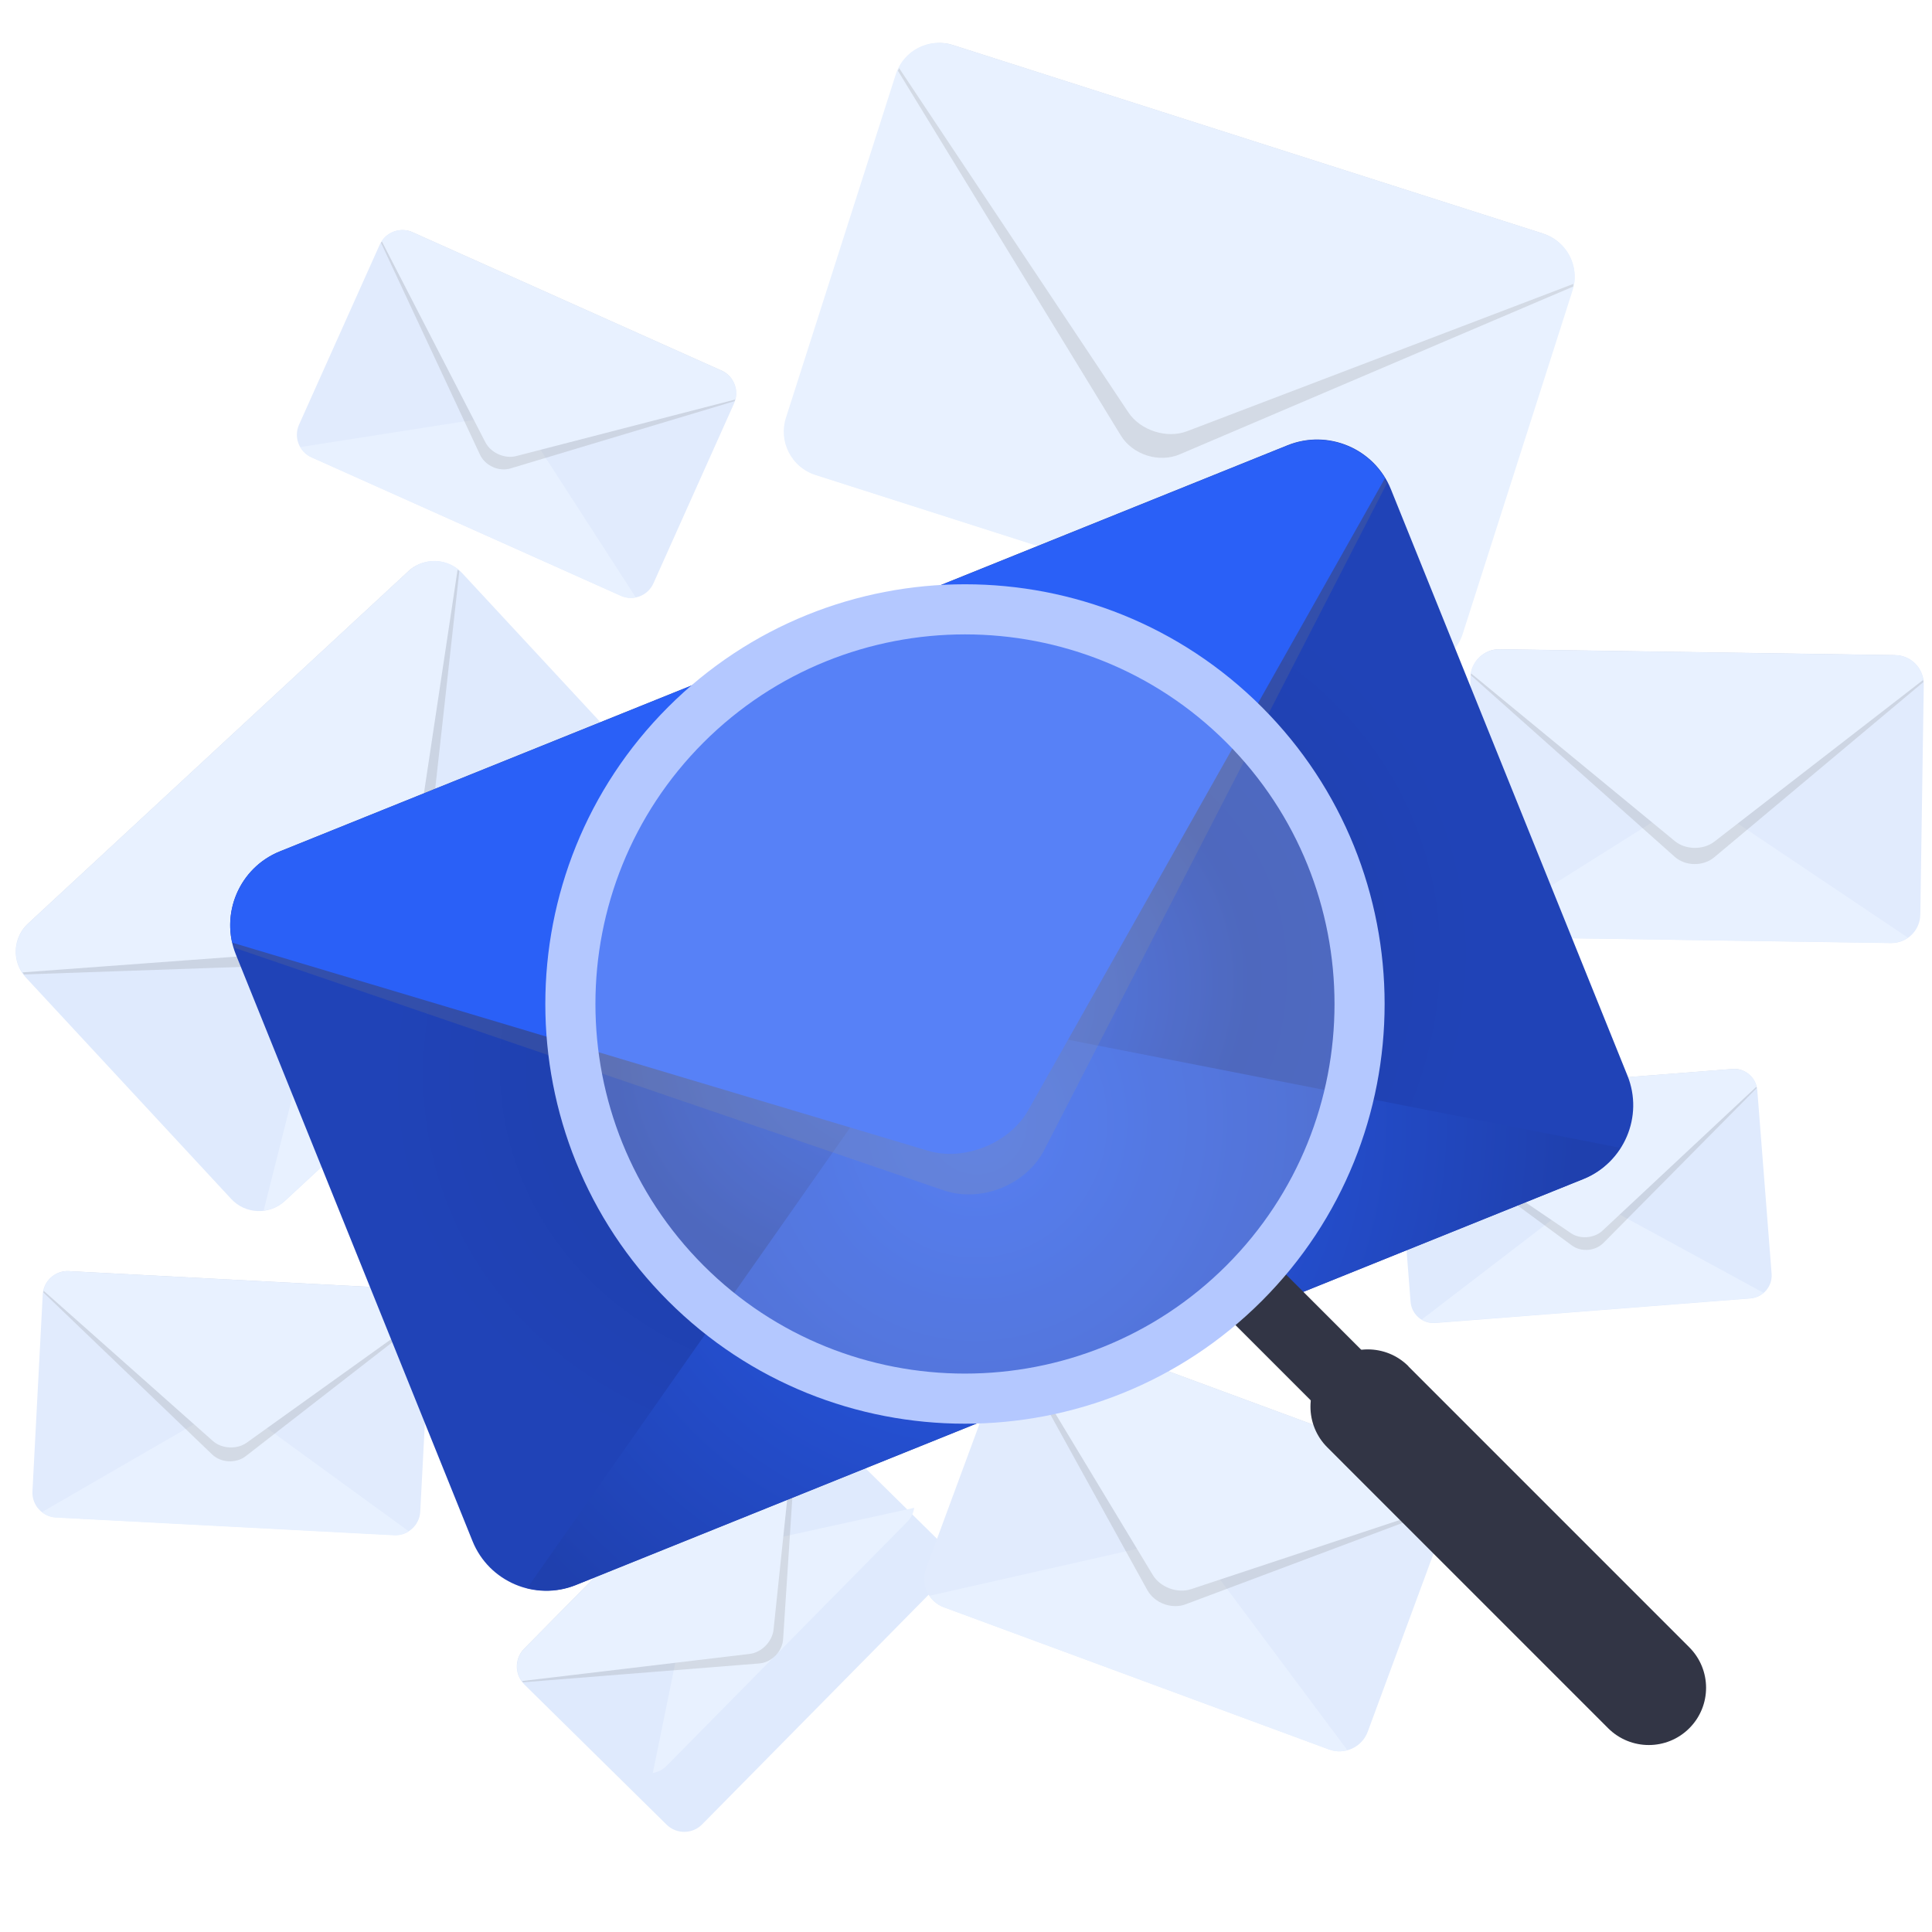 <svg xmlns="http://www.w3.org/2000/svg" width="248" height="248" viewBox="0 0 248 248" fill="none"><path d="M114.989 9.536L100.881 53.64C99.903 56.697 101.59 59.968 104.649 60.946L180.44 85.165C183.499 86.143 186.772 84.457 187.75 81.399L201.858 37.295C202.836 34.238 201.149 30.967 198.09 29.989L122.299 5.77C119.24 4.792 115.967 6.478 114.989 9.536Z" fill="#E8F1FF"></path><path d="M153.997 48.445C152.578 46.729 149.671 45.801 147.517 46.379L101.785 58.879C102.486 59.824 103.467 60.577 104.658 60.962L180.445 85.19C181.653 85.575 182.879 85.523 184 85.155L153.997 48.445Z" fill="#E8F1FF"></path><g style="mix-blend-mode:multiply" opacity="0.2"><path d="M198.101 29.993L122.313 5.783C119.564 4.907 116.586 6.378 115.255 9.074L143.874 55.902C145.381 58.371 148.778 59.456 151.441 58.318L201.936 36.786C202.427 33.81 200.85 30.886 198.101 30.011V29.993Z" fill="#7D7D7D"></path></g><path d="M198.1 29.994L122.313 5.783C119.563 4.907 116.638 6.203 115.377 8.689L144.837 52.926C146.378 55.255 149.794 56.358 152.404 55.342L202.076 36.401C202.496 33.635 200.867 30.886 198.118 30.011L198.1 29.994Z" fill="#E8F1FF"></path><path d="M3.571 118.592L52.446 73.309C54.411 71.488 57.493 71.592 59.327 73.569L85.701 102.006C87.523 103.971 87.406 107.063 85.441 108.884L36.566 154.168C34.6 155.988 31.506 155.871 29.684 153.907L3.31 125.47C1.488 123.505 1.593 120.425 3.571 118.592Z" fill="#DFEAFD"></path><path d="M47.734 113.041C45.895 113.356 44.021 115.107 43.548 116.91L33.845 155.388C34.826 155.266 35.771 154.863 36.542 154.145L85.409 108.857C86.179 108.139 86.652 107.229 86.845 106.266L47.717 113.023L47.734 113.041Z" fill="#E8F1FF"></path><g style="mix-blend-mode:multiply" opacity="0.2"><path d="M52.446 73.302L3.58 118.573C1.811 120.218 1.653 122.984 3.072 125.085L49.013 123.492C51.43 123.422 53.637 121.374 53.9 118.975L58.962 73.302C56.983 71.727 54.198 71.674 52.429 73.302H52.446Z" fill="#7D7D7D"></path></g><path d="M52.446 73.302L3.579 118.573C1.81 120.218 1.565 122.879 2.844 124.823L47.244 121.549C49.574 121.391 51.78 119.343 52.131 117.032L58.751 73.04C56.912 71.604 54.215 71.657 52.446 73.302Z" fill="#E8F1FF"></path><path d="M222.393 137.23L181.951 140.383C180.321 140.51 179.103 141.934 179.23 143.563L181.068 167.107C181.195 168.736 182.619 169.953 184.249 169.826L224.691 166.673C226.32 166.546 227.539 165.123 227.411 163.494L225.574 139.95C225.447 138.321 224.023 137.103 222.393 137.23Z" fill="#DFEAFD"></path><path d="M205.134 154.408C204.136 153.865 202.577 153.988 201.684 154.671L182.505 169.376C183.013 169.691 183.626 169.848 184.256 169.796L224.698 166.645C225.346 166.592 225.907 166.33 226.362 165.945L205.134 154.391V154.408Z" fill="#E8F1FF"></path><g style="mix-blend-mode:multiply" opacity="0.2"><path d="M222.386 137.217L181.944 140.368C180.473 140.491 179.352 141.751 179.247 143.274L201.771 159.87C202.962 160.745 204.766 160.605 205.817 159.555L225.504 139.668C225.154 138.163 223.858 137.095 222.386 137.2V137.217Z" fill="#7D7D7D"></path></g><path d="M222.386 137.217L181.944 140.368C180.473 140.491 179.352 141.664 179.229 143.082L201.649 158.294C202.822 159.1 204.644 158.96 205.695 157.979L225.486 139.475C225.154 138.092 223.858 137.112 222.386 137.217Z" fill="#E8F1FF"></path><path d="M67.263 211.661L98.199 180.294C99.441 179.035 101.484 179.008 102.757 180.261L121.03 198.266C122.29 199.507 122.317 201.549 121.063 202.821L90.126 234.188C88.884 235.447 86.841 235.474 85.568 234.22L67.295 216.216C66.035 214.975 66.008 212.932 67.263 211.661Z" fill="#DFEAFD"></path><path d="M91.697 199.187C90.489 199.45 89.315 200.658 89.052 201.865L83.798 227.582C84.446 227.477 85.059 227.179 85.549 226.689L116.481 195.318C116.971 194.828 117.251 194.198 117.356 193.55L91.715 199.187H91.697Z" fill="#E8F1FF"></path><g style="mix-blend-mode:multiply" opacity="0.2"><path d="M98.212 180.27L67.281 211.64C66.16 212.778 66.142 214.616 67.141 215.947L97.442 213.531C99.035 213.409 100.437 211.991 100.524 210.397L102.503 180.077C101.155 179.097 99.316 179.149 98.195 180.27H98.212Z" fill="#7D7D7D"></path></g><path d="M98.212 180.269L67.281 211.64C66.16 212.778 66.072 214.546 66.983 215.789L96.216 212.305C97.757 212.13 99.141 210.712 99.298 209.172L102.363 179.919C101.102 179.026 99.333 179.131 98.212 180.269Z" fill="#E8F1FF"></path><path d="M4.165 191.444L5.486 166.164C5.578 164.416 7.069 163.074 8.818 163.165L52.266 165.434C54.015 165.525 55.358 167.015 55.266 168.763L53.945 194.042C53.854 195.791 52.363 197.133 50.614 197.041L7.166 194.773C5.417 194.682 4.074 193.192 4.165 191.444Z" fill="#E1EBFD"></path><path d="M31.522 181.325C30.541 180.607 28.877 180.52 27.809 181.132L5.372 194.104C5.88 194.507 6.493 194.77 7.176 194.805L50.613 197.08C51.296 197.115 51.944 196.923 52.487 196.573L31.522 181.325Z" fill="#E8F1FF"></path><g style="mix-blend-mode:multiply" opacity="0.2"><path d="M52.277 165.447L8.84 163.171C7.263 163.084 5.897 164.274 5.564 165.902L27.213 186.682C28.351 187.785 30.296 187.89 31.557 186.909L55.254 168.493C55.097 166.847 53.853 165.517 52.277 165.447Z" fill="#7D7D7D"></path></g><path d="M52.277 165.447L8.84 163.171C7.263 163.084 5.897 164.186 5.582 165.674L27.318 184.966C28.456 185.982 30.418 186.087 31.662 185.194L55.289 168.265C55.132 166.742 53.871 165.517 52.312 165.429L52.277 165.447Z" fill="#E8F1FF"></path><path d="M38.386 54.513L48.74 31.411C49.456 29.814 51.33 29.099 52.929 29.815L92.634 47.592C94.233 48.307 94.948 50.181 94.231 51.779L83.878 74.881C83.162 76.478 81.287 77.193 79.689 76.477L39.983 58.7C38.385 57.984 37.67 56.111 38.386 54.513Z" fill="#E1EBFD"></path><path d="M67.544 54.902C66.878 53.887 65.354 53.204 64.146 53.379L38.539 57.388C38.854 57.948 39.345 58.421 39.975 58.701L79.682 76.469C80.312 76.749 80.978 76.802 81.608 76.68L67.544 54.902Z" fill="#E8F1FF"></path><g style="mix-blend-mode:multiply" opacity="0.2"><path d="M92.626 47.567L52.937 29.798C51.5 29.15 49.784 29.763 48.908 31.164L61.606 58.35C62.272 59.786 64.059 60.591 65.565 60.119L94.307 51.488C94.745 49.895 94.079 48.215 92.643 47.567H92.626Z" fill="#7D7D7D"></path></g><path d="M92.625 47.567L52.936 29.798C51.5 29.15 49.836 29.676 48.995 30.953L62.306 56.775C63.007 58.14 64.794 58.928 66.265 58.543L94.394 51.278C94.797 49.808 94.061 48.197 92.625 47.567Z" fill="#E8F1FF"></path><path d="M188.749 86.983L188.305 116.53C188.274 118.58 189.911 120.266 191.962 120.297L242.732 121.058C244.782 121.089 246.47 119.453 246.5 117.403L246.944 87.856C246.975 85.807 245.338 84.121 243.287 84.09L192.517 83.328C190.466 83.297 188.779 84.934 188.749 86.983Z" fill="#E1EBFD"></path><path d="M219.766 103.516C218.575 102.728 216.631 102.693 215.422 103.446L189.815 119.552C190.411 120.007 191.164 120.27 191.952 120.287L242.728 121.04C243.534 121.04 244.269 120.795 244.9 120.357L219.783 103.499L219.766 103.516Z" fill="#E8F1FF"></path><g style="mix-blend-mode:multiply" opacity="0.2"><path d="M243.271 84.102L192.495 83.349C190.656 83.314 189.115 84.767 188.8 86.675L214.967 109.976C216.333 111.201 218.628 111.236 220.046 110.046L246.897 87.551C246.634 85.642 245.128 84.154 243.289 84.12L243.271 84.102Z" fill="#7D7D7D"></path></g><path d="M243.271 84.102L192.495 83.349C190.656 83.314 189.115 84.662 188.8 86.413L214.985 107.963C216.351 109.101 218.645 109.136 220.064 108.033L246.879 87.271C246.617 85.502 245.11 84.12 243.271 84.102Z" fill="#E8F1FF"></path><path d="M118.865 201.365L129.502 172.577C130.237 170.59 132.464 169.565 134.452 170.299L183.923 188.56C185.911 189.294 186.937 191.52 186.203 193.507L175.566 222.295C174.832 224.282 172.604 225.307 170.616 224.573L121.145 206.312C119.157 205.578 118.131 203.352 118.865 201.365Z" fill="#E1EBFD"></path><path d="M154.173 199.467C153.28 198.277 151.388 197.594 149.952 197.909L119.301 204.841C119.739 205.489 120.369 206.014 121.14 206.312L170.602 224.571C171.39 224.868 172.196 224.868 172.949 224.658L154.156 199.467H154.173Z" fill="#E8F1FF"></path><g style="mix-blend-mode:multiply" opacity="0.2"><path d="M183.913 188.543L134.451 170.284C132.664 169.619 130.65 170.512 129.687 172.263L147.272 204.106C148.2 205.787 150.424 206.609 152.211 205.927L186.277 193.147C186.68 191.187 185.734 189.208 183.93 188.543H183.913Z" fill="#7D7D7D"></path></g><path d="M183.913 188.543L134.451 170.284C132.664 169.619 130.685 170.407 129.774 172.018L147.972 202.163C148.918 203.756 151.16 204.579 152.912 203.984L186.348 192.902C186.698 191.082 185.7 189.209 183.913 188.543Z" fill="#E8F1FF"></path><path d="M35.901 109.295L165.275 57.156C170.484 55.056 176.439 57.588 178.54 62.795L208.911 138.079C211.011 143.285 208.479 149.238 203.269 151.337L73.921 203.466C68.711 205.565 62.756 203.034 60.655 197.827L30.284 122.543C28.184 117.336 30.716 111.384 35.926 109.285L35.901 109.295Z" fill="url(#paint0_radial_13633_2445)"></path><path d="M126.437 131.377C122.601 130.638 117.641 132.637 115.367 135.841L67.663 203.869C69.663 204.362 71.828 204.28 73.883 203.459L203.24 151.342C205.295 150.521 206.884 149.069 208.008 147.344L126.437 131.377Z" fill="url(#paint1_radial_13633_2445)"></path><g style="mix-blend-mode:multiply" opacity="0.2"><path d="M165.264 57.187L35.907 109.304C31.222 111.193 28.838 116.506 30.071 121.655L121.122 152.793C125.918 154.437 131.726 152.109 134.055 147.59L178.033 62.035C175.348 57.489 169.95 55.298 165.264 57.187Z" fill="#7D7D7D"></path></g><path d="M165.264 57.188L35.907 109.304C31.222 111.194 28.728 116.233 29.797 120.998L119.067 147.7C123.753 149.124 129.589 146.769 132 142.496L177.786 61.378C175.265 57.188 169.977 55.298 165.292 57.188H165.264Z" fill="#2A60F7"></path><g clip-path="url(#clip0_13633_2445)"><g style="mix-blend-mode:screen" opacity="0.22"><path d="M123.868 177.886C150.931 177.886 172.87 155.944 172.87 128.876C172.87 101.809 150.931 79.866 123.868 79.866C96.805 79.866 74.866 101.809 74.866 128.876C74.866 155.944 96.805 177.886 123.868 177.886Z" fill="#F5F5F5"></path></g><path d="M162.075 160.599L155.587 167.089L169.364 180.868L175.852 174.378L162.075 160.599Z" fill="#323545"></path><path d="M161.976 166.991C140.963 188.007 106.773 188.007 85.76 166.991C64.747 145.974 64.747 111.778 85.76 90.762C106.773 69.746 140.963 69.746 161.976 90.762C182.989 111.778 182.989 145.974 161.976 166.991ZM90.306 95.309C71.807 113.811 71.807 143.921 90.306 162.444C108.805 180.946 138.91 180.946 157.43 162.444C175.929 143.942 175.929 113.832 157.43 95.309C138.931 76.807 108.826 76.807 90.306 95.309Z" fill="#B4C8FF"></path><path d="M180.789 175.393L216.844 211.454C219.715 214.325 219.715 218.955 216.865 221.826C216.865 221.826 216.858 221.833 216.844 221.847C213.974 224.718 209.323 224.718 206.432 221.847L170.377 185.786C167.507 182.916 167.486 178.243 170.377 175.372C170.377 175.372 170.384 175.365 170.398 175.351C171.823 173.947 173.708 173.214 175.573 173.214C177.458 173.214 179.344 173.927 180.789 175.372V175.393Z" fill="#323545"></path></g><defs><radialGradient id="paint0_radial_13633_2445" cx="0" cy="0" r="1" gradientUnits="userSpaceOnUse" gradientTransform="translate(119.597 130.305) rotate(-21.95) scale(71.45 58.682)"><stop stop-color="#2A5EF1"></stop><stop offset="0.58" stop-color="#1F40AE"></stop><stop offset="1" stop-color="#2043B7"></stop></radialGradient><radialGradient id="paint1_radial_13633_2445" cx="0" cy="0" r="1" gradientUnits="userSpaceOnUse" gradientTransform="translate(125.635 144.441) rotate(16.858) scale(131.456 136.903)"><stop stop-color="#2A5EF1"></stop><stop offset="0.58" stop-color="#1F40AE"></stop><stop offset="1" stop-color="#2043B7"></stop></radialGradient><clipPath id="clip0_13633_2445"><rect width="149" height="149" fill="white" transform="translate(70 75)"></rect></clipPath></defs></svg>